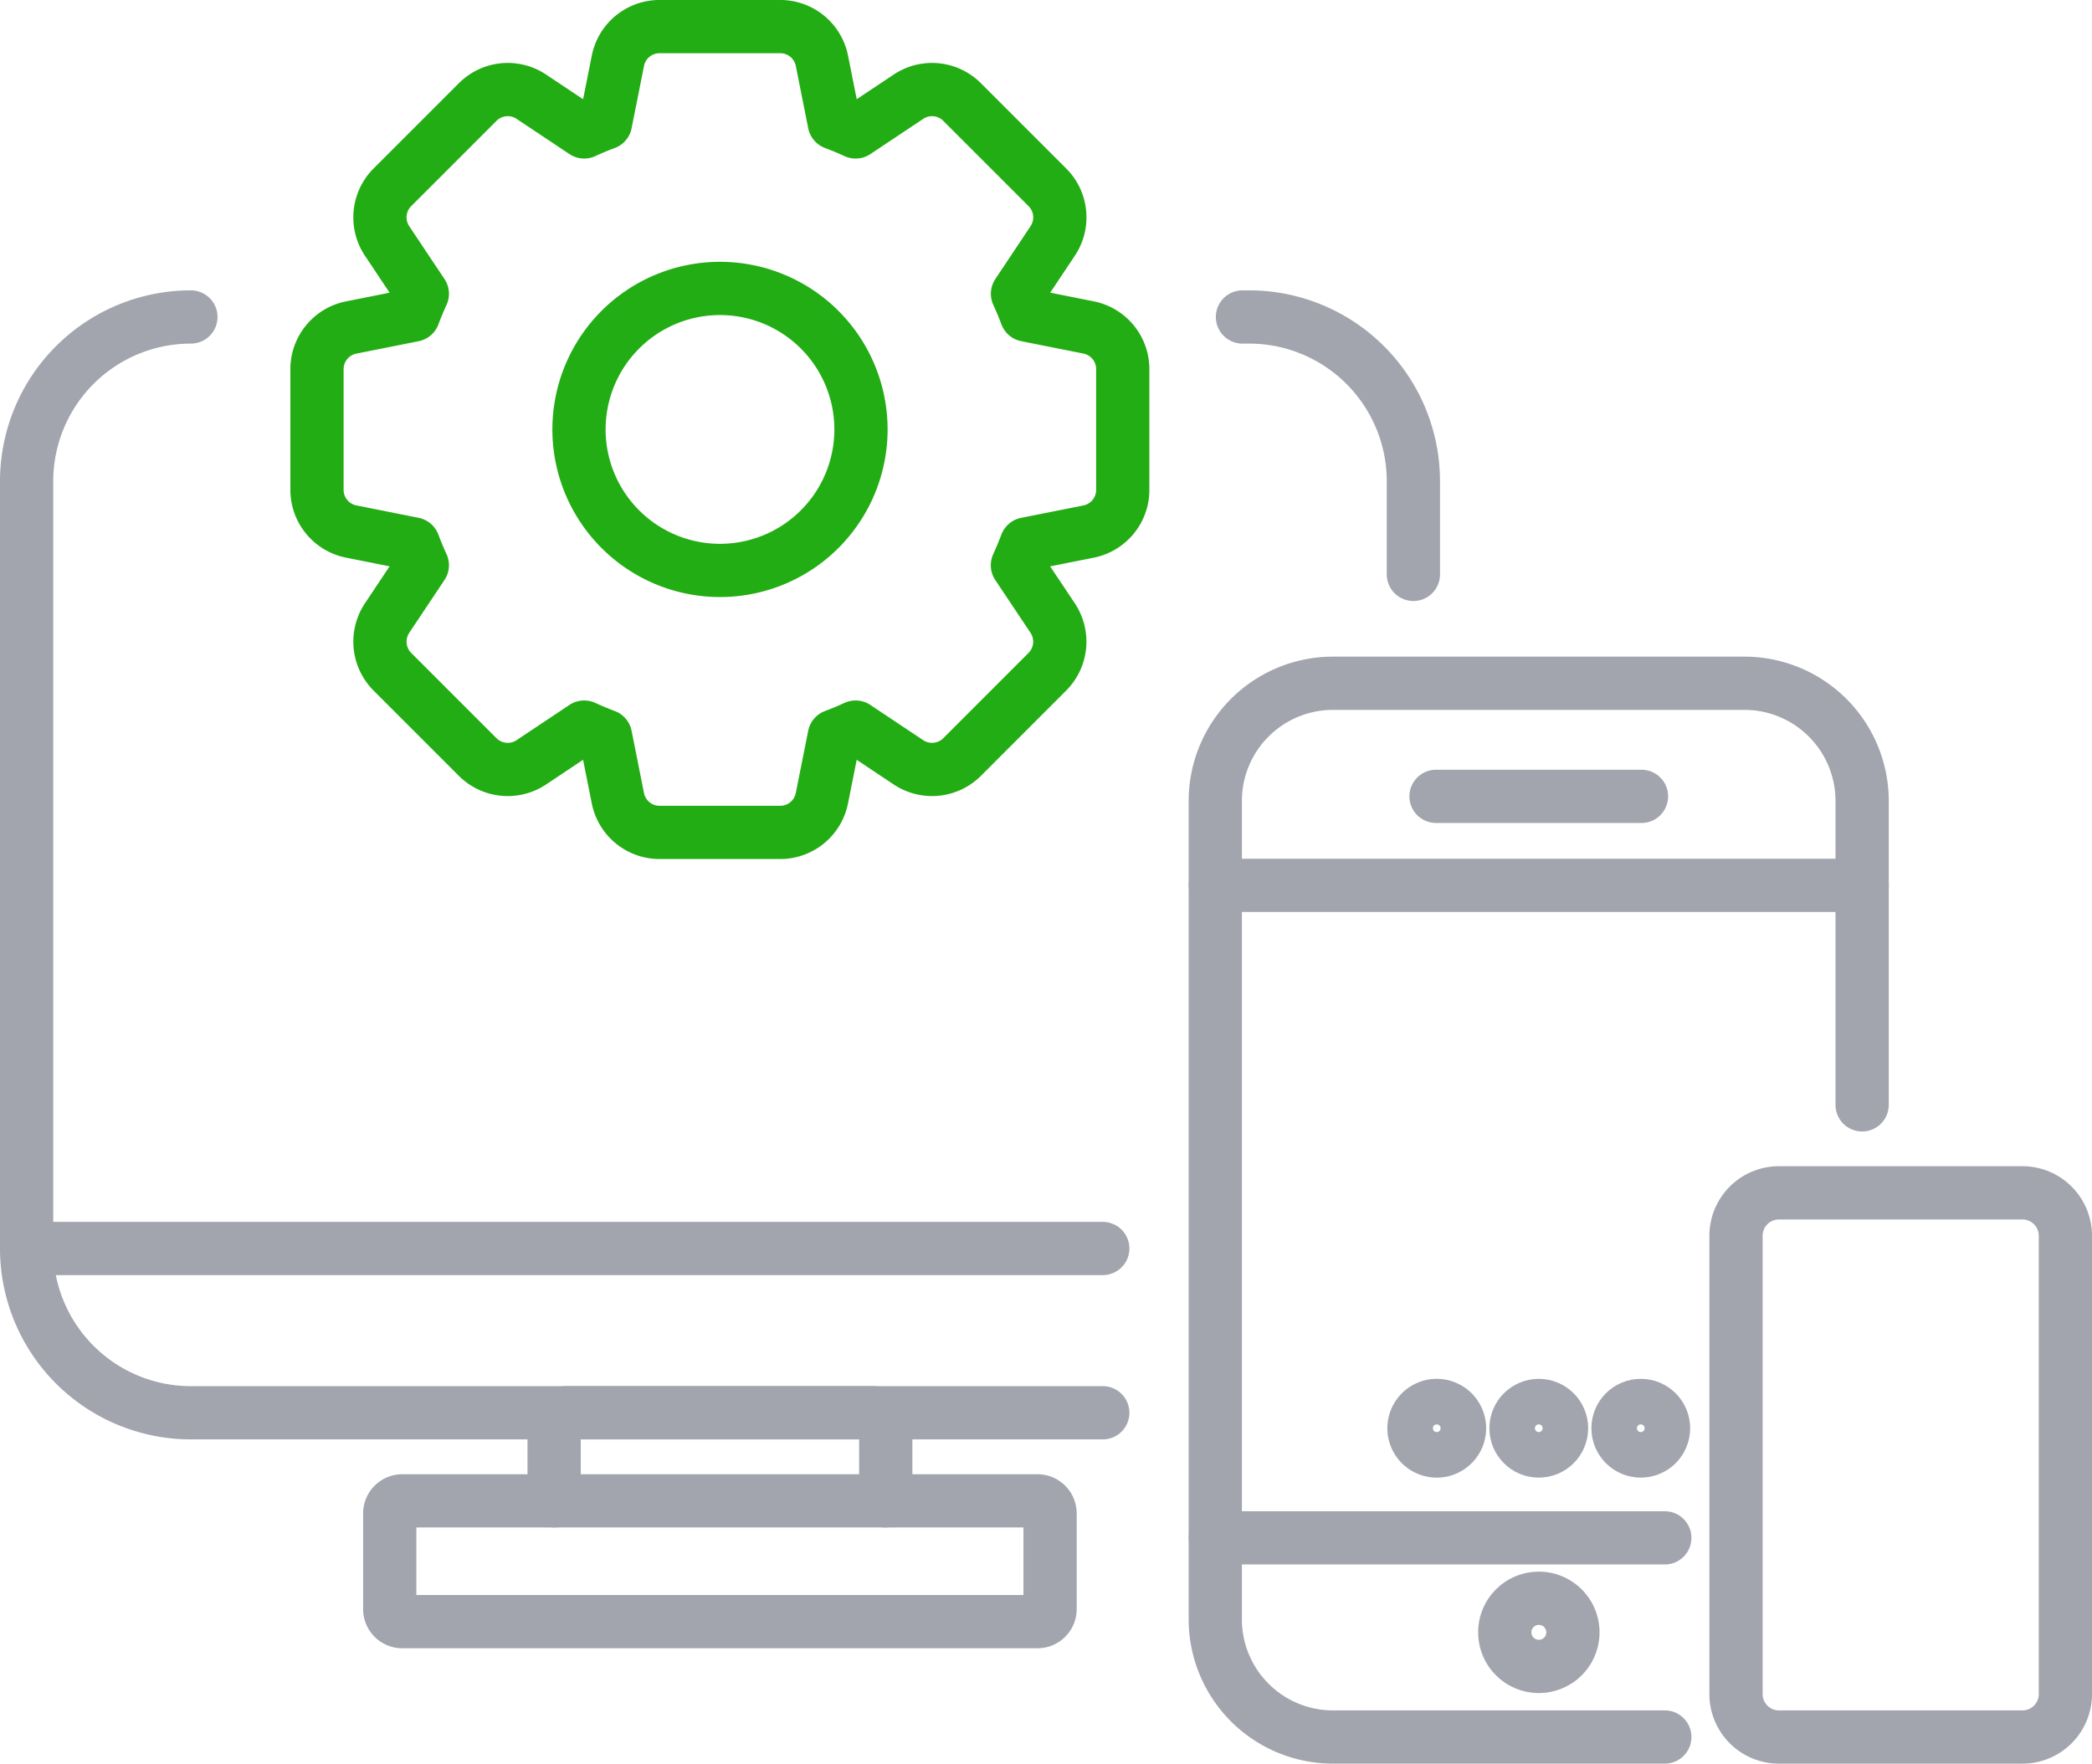 <svg xmlns="http://www.w3.org/2000/svg" width="117.883" height="99.378" viewBox="0 0 117.883 99.378">
  <g id="Group_1181" data-name="Group 1181" transform="translate(-333.25 -2149.398)">
    <g id="Group_1180" data-name="Group 1180">
      <g id="Group_974" data-name="Group 974" transform="translate(-23.117 73.033)">
        <line id="Line_100" data-name="Line 100" x2="36.45" transform="translate(424.851 2126.253)" fill="none" stroke="#a2a5ae" stroke-linecap="round" stroke-linejoin="round" stroke-width="3"/>
        <path id="Path_1257" data-name="Path 1257" d="M424.851,2163.021h25.327" fill="none" stroke="#a2a5ae" stroke-linecap="round" stroke-linejoin="round" stroke-width="3"/>
        <line id="Line_101" data-name="Line 101" x2="11.579" transform="translate(437.286 2121.239)" fill="none" stroke="#a2a5ae" stroke-linecap="round" stroke-linejoin="round" stroke-width="3"/>
        <path id="Path_1258" data-name="Path 1258" d="M450.178,2174.243h-18.7a6.632,6.632,0,0,1-6.631-6.633V2121.5a6.632,6.632,0,0,1,6.631-6.634h23.187a6.633,6.633,0,0,1,6.632,6.634v17.122" fill="none" stroke="#a2a5ae" stroke-linecap="round" stroke-linejoin="round" stroke-width="3"/>
        <g id="Group_973" data-name="Group 973">
          <path id="Path_1259" data-name="Path 1259" d="M438.61,2156.844a1.283,1.283,0,1,1-1.284-1.283A1.284,1.284,0,0,1,438.61,2156.844Z" fill="none" stroke="#a2a5ae" stroke-linecap="round" stroke-linejoin="round" stroke-width="3"/>
          <circle id="Ellipse_13" data-name="Ellipse 13" cx="1.283" cy="1.283" r="1.283" transform="translate(441.793 2155.561)" fill="none" stroke="#a2a5ae" stroke-linecap="round" stroke-linejoin="round" stroke-width="3"/>
          <circle id="Ellipse_14" data-name="Ellipse 14" cx="1.283" cy="1.283" r="1.283" transform="translate(447.541 2155.561)" fill="none" stroke="#a2a5ae" stroke-linecap="round" stroke-linejoin="round" stroke-width="3"/>
        </g>
        <path id="Path_1260" data-name="Path 1260" d="M445,2168.345a1.92,1.92,0,1,1-1.92-1.92A1.921,1.921,0,0,1,445,2168.345Z" fill="none" stroke="#a2a5ae" stroke-linecap="round" stroke-linejoin="round" stroke-width="3"/>
      </g>
      <g id="Group_977" data-name="Group 977" transform="translate(-23.117 73.033)">
        <g id="Group_976" data-name="Group 976">
          <g id="Group_975" data-name="Group 975">
            <path id="Path_1261" data-name="Path 1261" d="M414.834,2160.936h-8.555v-4.254a.709.709,0,0,0-.709-.709H388.3a.709.709,0,0,0-.709.709v4.254h-8.553a.708.708,0,0,0-.709.709v5.39a.706.706,0,0,0,.709.707h35.791a.707.707,0,0,0,.709-.707v-5.39A.709.709,0,0,0,414.834,2160.936Z" fill="none" stroke="#a2a5ae" stroke-linecap="round" stroke-linejoin="round" stroke-width="3"/>
            <path id="Path_1262" data-name="Path 1262" d="M418.508,2155.973H367.124a9.258,9.258,0,0,1-9.257-9.257v-43.234a9.257,9.257,0,0,1,9.257-9.256h0" fill="none" stroke="#a2a5ae" stroke-linecap="round" stroke-linejoin="round" stroke-width="3"/>
            <path id="Path_1263" data-name="Path 1263" d="M426.379,2094.226h.373a9.257,9.257,0,0,1,9.258,9.256v5.249" fill="none" stroke="#a2a5ae" stroke-linecap="round" stroke-linejoin="round" stroke-width="3"/>
            <path id="Path_1264" data-name="Path 1264" d="M357.867,2146.716h60.641" fill="none" stroke="#a2a5ae" stroke-linecap="round" stroke-linejoin="round" stroke-width="3"/>
            <line id="Line_102" data-name="Line 102" x2="18.685" transform="translate(387.596 2160.936)" fill="none" stroke="#a2a5ae" stroke-linecap="round" stroke-linejoin="round" stroke-width="3"/>
          </g>
        </g>
      </g>
      <g id="Group_978" data-name="Group 978" transform="translate(-23.117 73.033)">
        <path id="Path_1265" data-name="Path 1265" d="M454.19,2146v25.823a2.42,2.42,0,0,0,2.42,2.421h13.719a2.42,2.42,0,0,0,2.421-2.421V2146a2.421,2.421,0,0,0-2.421-2.421H456.61A2.42,2.42,0,0,0,454.19,2146Z" fill="none" stroke="#a2a5ae" stroke-linecap="round" stroke-linejoin="round" stroke-width="3" fill-rule="evenodd"/>
      </g>
      <g id="Group_998" data-name="Group 998" transform="translate(-23.117 73.033)">
        <g id="Group_997" data-name="Group 997">
          <g id="Group_996" data-name="Group 996">
            <g id="Group_995" data-name="Group 995">
              <path id="Path_1288" data-name="Path 1288" d="M417.715,2094.818l-3.513-.7c-.151-.408-.319-.807-.5-1.2l1.985-2.977a2.393,2.393,0,0,0-.3-3.021l-4.808-4.807a2.39,2.39,0,0,0-3.018-.3l-2.98,1.986q-.588-.27-1.2-.5l-.7-3.512a2.393,2.393,0,0,0-2.348-1.923h-6.8a2.391,2.391,0,0,0-2.347,1.923l-.7,3.512q-.612.226-1.2.5l-2.98-1.986a2.392,2.392,0,0,0-3.02.3l-4.808,4.807a2.394,2.394,0,0,0-.3,3.021l1.987,2.979c-.18.394-.347.793-.5,1.2l-3.512.7a2.394,2.394,0,0,0-1.924,2.348v6.8a2.394,2.394,0,0,0,1.924,2.347l3.512.7c.151.407.318.807.5,1.2l-1.988,2.98a2.4,2.4,0,0,0,.3,3.021l4.807,4.807a2.4,2.4,0,0,0,3.02.3l2.981-1.988q.59.271,1.2.5l.7,3.512a2.392,2.392,0,0,0,2.347,1.923h6.8a2.394,2.394,0,0,0,2.348-1.923l.7-3.512q.612-.228,1.2-.5l2.981,1.988a2.4,2.4,0,0,0,3.019-.3l4.806-4.807a2.4,2.4,0,0,0,.3-3.021l-1.988-2.978c.178-.394.346-.795.5-1.2l3.513-.7a2.394,2.394,0,0,0,1.923-2.347v-6.8A2.394,2.394,0,0,0,417.715,2094.818Z" fill="none" stroke="#23ad14" stroke-linecap="round" stroke-linejoin="round" stroke-width="3"/>
            </g>
          </g>
          <path id="Path_1289" data-name="Path 1289" d="M388.993,2100.563a7.945,7.945,0,1,1,7.946,7.945A7.946,7.946,0,0,1,388.993,2100.563Z" fill="none" stroke="#23ad14" stroke-linecap="round" stroke-linejoin="round" stroke-width="3"/>
        </g>
      </g>
    </g>
  </g>
</svg>
